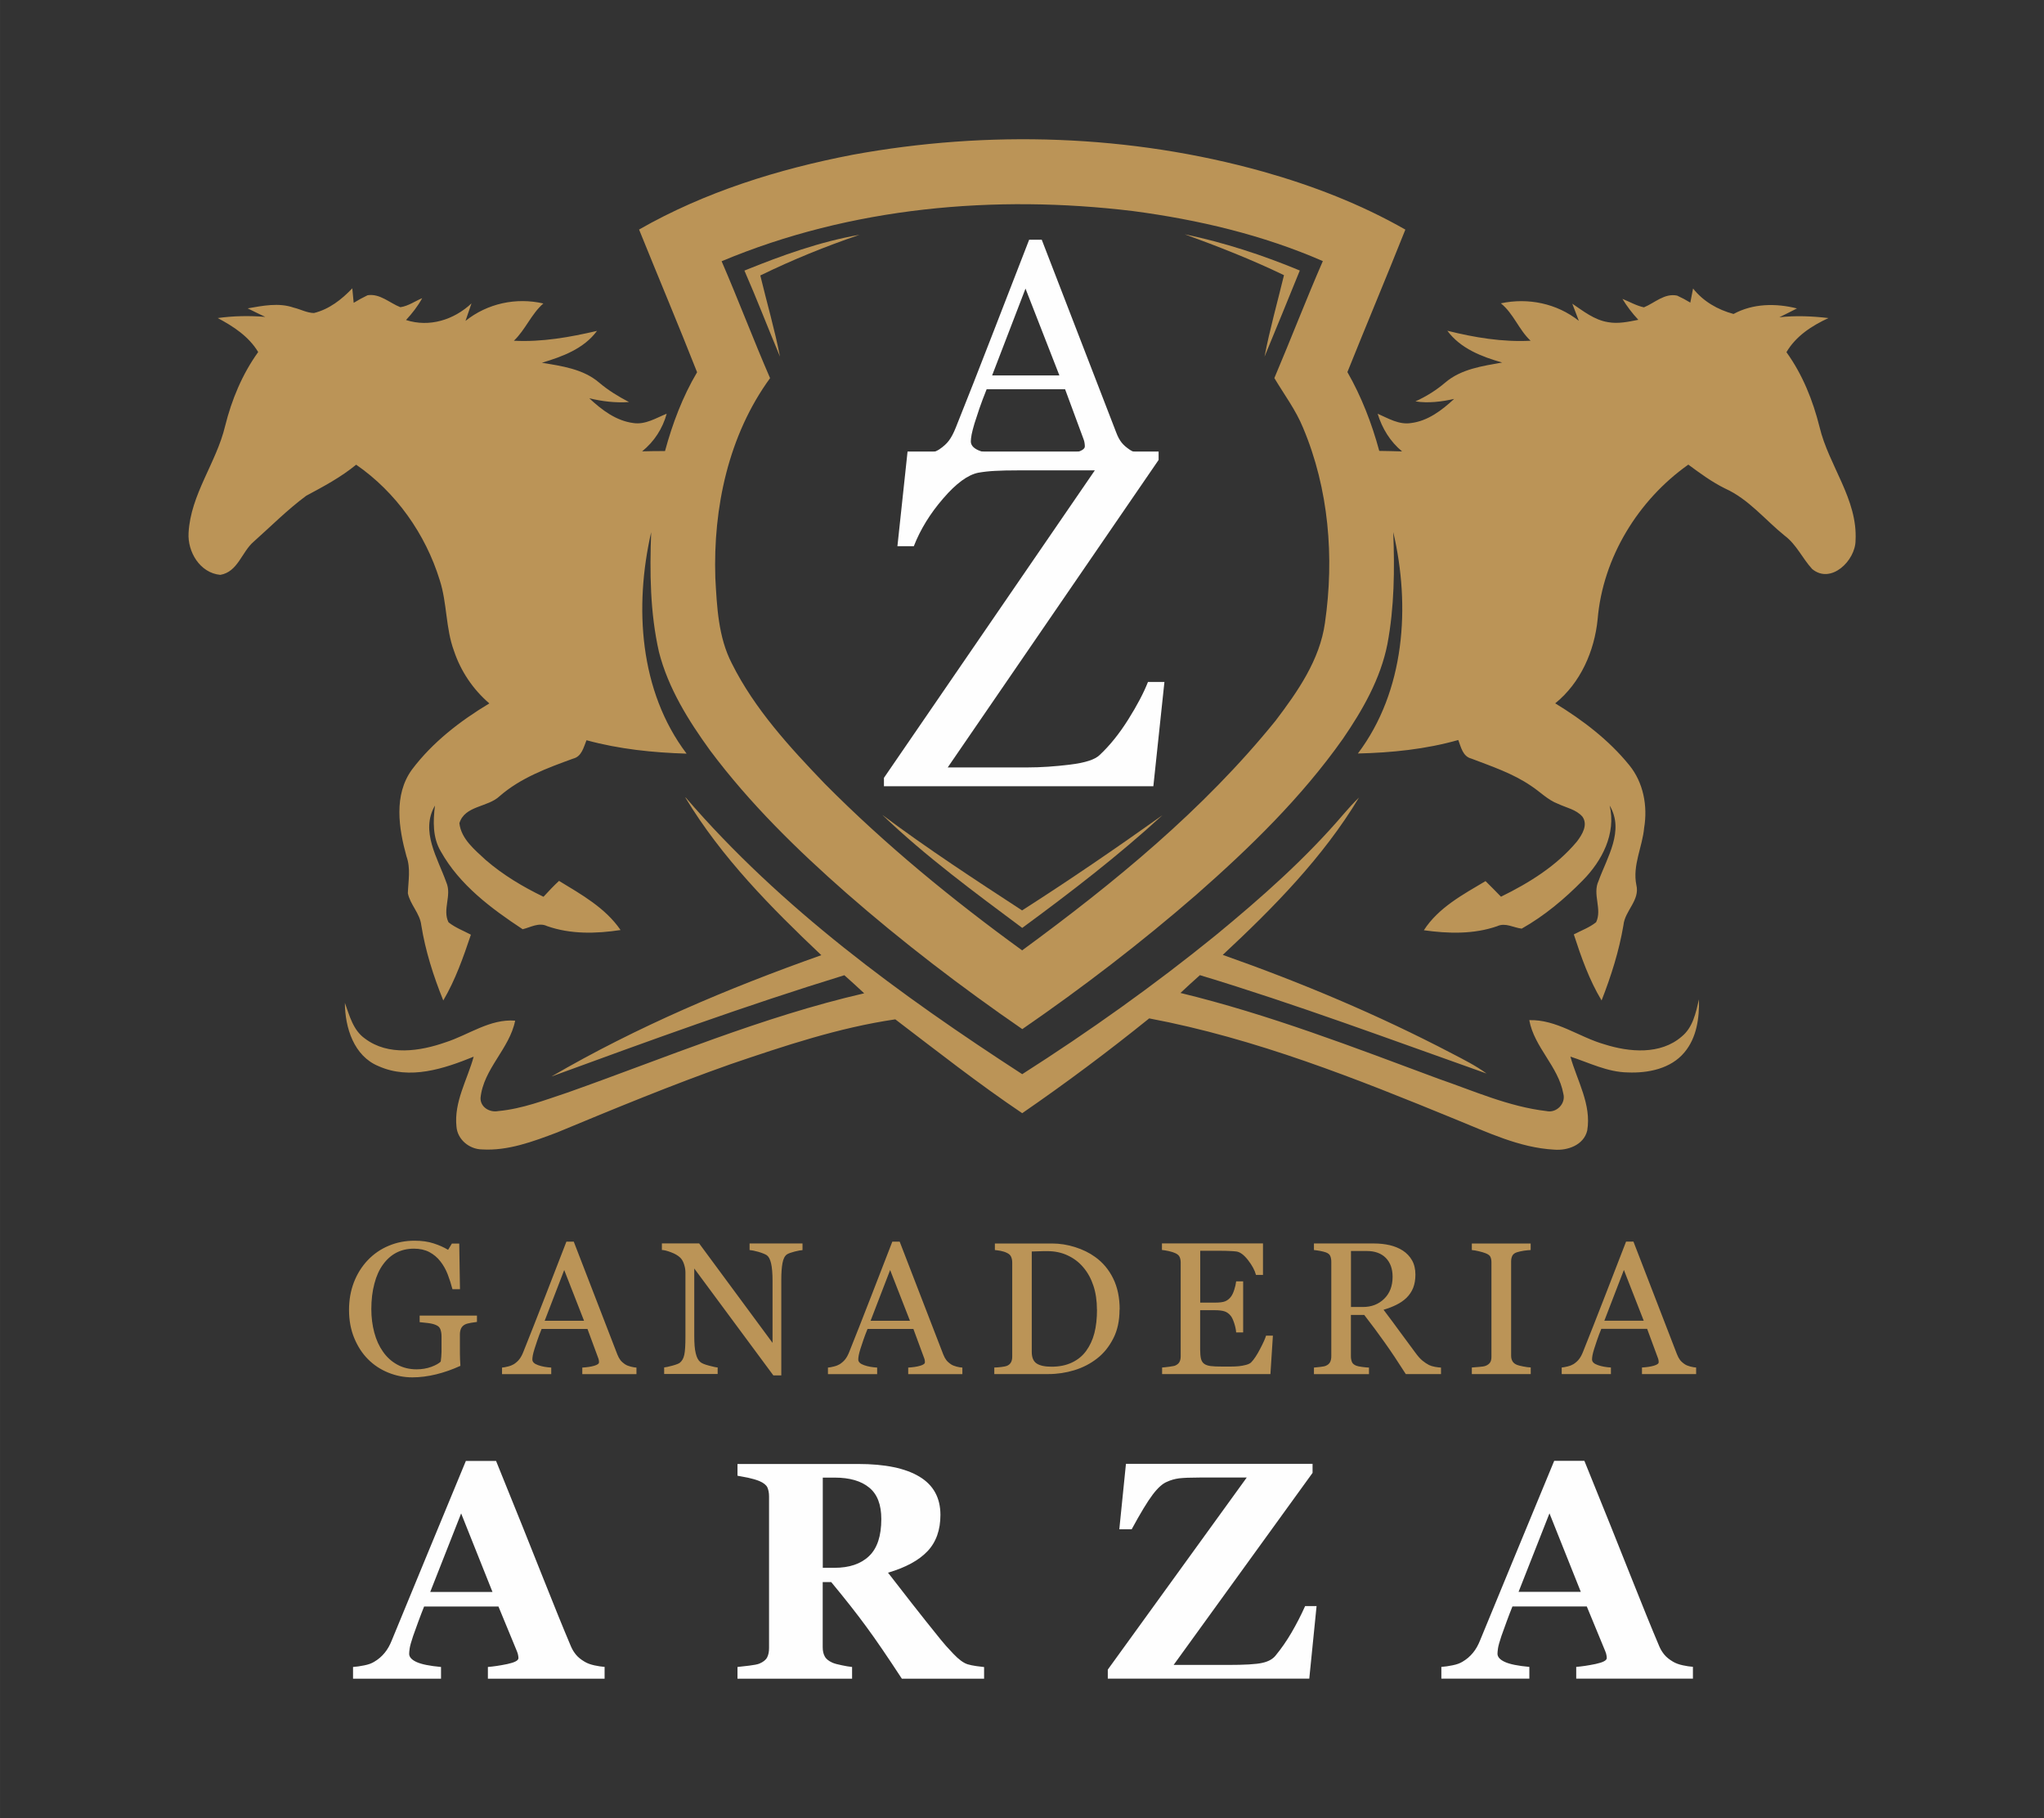 <?xml version="1.0" encoding="UTF-8"?>
<svg xmlns="http://www.w3.org/2000/svg" xmlns:xlink="http://www.w3.org/1999/xlink" xmlns:xodm="http://www.corel.com/coreldraw/odm/2003" xml:space="preserve" width="130.528mm" height="116.064mm" version="1.1" style="shape-rendering:geometricPrecision; text-rendering:geometricPrecision; image-rendering:optimizeQuality; fill-rule:evenodd; clip-rule:evenodd" viewBox="0 0 280.4 249.33">
 <rect x="0" y="0" width="280.4" height="249.33" fill="#333333" stroke="none"/>
 <defs>
  <style type="text/css">
   
    .fil0 {fill:none}
    .fil2 {fill:#FEFEFE;fill-rule:nonzero}
    .fil1 {fill:#BB9457;fill-rule:nonzero}
   
  </style>
 </defs>
 <g id="Capa_x0020_1">
  <rect class="fil0" width="280.4" height="249.33"></rect>
  <g id="_2333171882752">
   <g>
    <g>
     <path class="fil1" d="M116.94 21.23c18.64,-3.41 38.1,-2.8 56.38,2.32 6.75,1.91 13.36,4.45 19.47,7.94 -2.6,6.53 -5.33,13.01 -7.95,19.54 1.94,3.39 3.35,7.05 4.37,10.81 1.04,0.02 2.08,0.03 3.13,0.07 -1.63,-1.35 -2.74,-3.16 -3.35,-5.17 1.44,0.63 2.92,1.54 4.57,1.28 2.32,-0.28 4.25,-1.76 5.92,-3.31 -1.75,0.39 -3.53,0.61 -5.31,0.34 1.48,-0.67 2.86,-1.53 4.1,-2.59 2.17,-1.85 5.09,-2.26 7.8,-2.74 -2.81,-0.8 -5.72,-1.92 -7.52,-4.36 3.73,0.93 7.56,1.57 11.42,1.37 -1.62,-1.51 -2.34,-3.74 -4.08,-5.13 3.74,-0.8 7.68,0.01 10.7,2.4 -0.22,-0.58 -0.67,-1.76 -0.9,-2.35 1.52,1.02 3.02,2.23 4.89,2.53 1.39,0.26 2.8,-0.05 4.17,-0.32 -0.82,-0.88 -1.56,-1.84 -2.18,-2.87 0.98,0.39 1.9,0.94 2.95,1.16 1.48,-0.61 2.82,-1.97 4.55,-1.61 0.62,0.28 1.22,0.6 1.81,0.96 0.12,-0.64 0.25,-1.29 0.38,-1.93 1.4,1.77 3.39,2.91 5.55,3.49 2.67,-1.45 5.8,-1.49 8.7,-0.76 -0.8,0.42 -1.61,0.81 -2.41,1.21 2.23,-0.25 4.5,-0.15 6.73,0.11 -2.28,1.06 -4.46,2.46 -5.76,4.68 2.21,3.07 3.63,6.61 4.54,10.26 1.27,5.31 5.24,9.9 4.94,15.56 -0.01,2.76 -3.37,6.06 -5.95,3.92 -1.34,-1.45 -2.15,-3.37 -3.78,-4.58 -2.7,-2.18 -4.94,-5.01 -8.16,-6.46 -1.81,-0.89 -3.44,-2.09 -5.05,-3.28 -6.88,4.86 -11.73,12.75 -12.44,21.2 -0.44,4.38 -2.34,8.73 -5.82,11.54 3.77,2.3 7.36,5.03 10.15,8.47 1.95,2.38 2.55,5.61 2.05,8.6 -0.24,2.63 -1.62,5.15 -1.07,7.84 0.52,2.1 -1.58,3.53 -1.77,5.51 -0.6,3.55 -1.69,6.98 -3,10.33 -1.7,-2.82 -2.8,-5.95 -3.81,-9.06 1.03,-0.54 2.15,-0.94 3.06,-1.67 0.86,-1.8 -0.53,-3.83 0.33,-5.65 1.18,-3.27 3.58,-6.89 1.53,-10.35 0.9,3.85 -1.04,7.58 -3.69,10.26 -2.49,2.54 -5.27,4.87 -8.38,6.62 -1.12,-0.13 -2.23,-0.86 -3.35,-0.34 -3.23,1.13 -6.72,1.03 -10.07,0.56 2,-3.11 5.37,-4.9 8.46,-6.74 0.71,0.7 1.42,1.42 2.12,2.14 3.86,-1.89 7.64,-4.23 10.42,-7.57 0.71,-0.93 1.55,-2.29 0.75,-3.41 -0.86,-0.99 -2.22,-1.22 -3.35,-1.76 -1.41,-0.53 -2.46,-1.66 -3.71,-2.47 -2.49,-1.7 -5.37,-2.66 -8.17,-3.73 -1.19,-0.3 -1.42,-1.57 -1.8,-2.55 -4.47,1.27 -9.14,1.74 -13.77,1.85 6.47,-8.59 7.23,-20.19 4.85,-30.37 0.2,5.13 0.15,10.3 -0.8,15.36 -0.94,4.76 -3.4,9.05 -6.11,13 -5.67,8.03 -12.76,14.93 -20.12,21.39 -7.59,6.59 -15.58,12.72 -23.86,18.42 -8.37,-5.77 -16.46,-11.95 -24.12,-18.65 -6.78,-5.96 -13.28,-12.31 -18.7,-19.56 -2.98,-4.11 -5.75,-8.54 -7.02,-13.51 -1.22,-5.38 -1.28,-10.94 -1.07,-16.43 -2.33,10.19 -1.64,21.78 4.86,30.37 -4.62,-0.14 -9.26,-0.62 -13.73,-1.84 -0.4,0.96 -0.65,2.23 -1.83,2.52 -3.55,1.29 -7.2,2.63 -10.09,5.15 -1.63,1.55 -4.77,1.27 -5.52,3.71 0.25,2.18 2.13,3.66 3.63,5.06 2.38,2.05 5.09,3.67 7.91,5.03 0.69,-0.75 1.38,-1.49 2.13,-2.18 3.07,1.87 6.36,3.7 8.44,6.74 -3.35,0.51 -6.84,0.6 -10.08,-0.54 -1.13,-0.54 -2.26,0.17 -3.35,0.43 -4.31,-2.84 -8.66,-6.08 -11.22,-10.66 -1.15,-1.91 -1.07,-4.18 -0.81,-6.3 -2.04,3.52 0.38,7.2 1.56,10.54 0.78,1.78 -0.57,3.73 0.3,5.47 0.92,0.74 2.04,1.15 3.07,1.7 -1.04,3.09 -2.13,6.2 -3.79,9.02 -1.35,-3.34 -2.45,-6.78 -3.02,-10.34 -0.19,-1.62 -1.52,-2.8 -1.84,-4.37 0.06,-1.7 0.41,-3.41 -0.19,-5.06 -1.07,-3.87 -1.77,-8.42 0.75,-11.89 2.82,-3.75 6.62,-6.68 10.62,-9.08 -2.23,-1.91 -3.92,-4.41 -4.85,-7.2 -1.16,-3.13 -0.93,-6.56 -1.96,-9.72 -1.95,-6.32 -6,-12.05 -11.46,-15.82 -2.09,1.72 -4.48,2.99 -6.85,4.26 -2.57,1.9 -4.83,4.18 -7.21,6.3 -1.65,1.41 -2.16,4.14 -4.58,4.55 -2.79,-0.26 -4.51,-3.16 -4.35,-5.77 0.29,-5.28 3.81,-9.6 5.01,-14.63 0.9,-3.62 2.35,-7.12 4.54,-10.16 -1.29,-2.14 -3.39,-3.51 -5.55,-4.66 2.16,-0.3 4.35,-0.34 6.52,-0.16 -0.81,-0.38 -1.61,-0.77 -2.41,-1.17 2.07,-0.36 4.26,-0.81 6.31,-0.1 0.93,0.22 1.81,0.72 2.78,0.74 2.08,-0.51 3.81,-1.86 5.26,-3.39 0.05,0.5 0.14,1.49 0.19,1.99 0.62,-0.38 1.26,-0.73 1.91,-1.04 1.7,-0.26 3.01,1.06 4.49,1.64 1.09,-0.15 2.01,-0.83 3,-1.24 -0.6,1.1 -1.37,2.08 -2.22,3 3.22,1.04 6.57,-0.03 8.98,-2.28 -0.2,0.6 -0.61,1.8 -0.82,2.4 3,-2.4 6.95,-3.25 10.68,-2.39 -1.66,1.45 -2.45,3.59 -4.04,5.11 3.86,0.2 7.66,-0.48 11.4,-1.35 -1.81,2.46 -4.76,3.53 -7.56,4.37 2.72,0.45 5.67,0.85 7.85,2.72 1.25,1.06 2.64,1.91 4.1,2.67 -1.84,0.13 -3.67,-0.09 -5.45,-0.52 1.7,1.59 3.68,3.1 6.06,3.4 1.64,0.25 3.11,-0.7 4.56,-1.28 -0.56,2.04 -1.72,3.83 -3.37,5.16 1.04,-0.03 2.09,-0.04 3.14,-0.04 1.02,-3.76 2.41,-7.45 4.4,-10.81 -2.58,-6.55 -5.32,-13.04 -7.96,-19.57 9.03,-5.16 19.1,-8.29 29.28,-10.25zm-17.95 14.59l0 0c2.3,5.32 4.35,10.74 6.65,16.04 -5.72,7.85 -7.82,17.8 -7.51,27.39 0.22,3.98 0.4,8.12 2.26,11.73 3.13,6.27 7.93,11.48 12.75,16.5 8.33,8.4 17.51,15.91 27.08,22.86 12.62,-9.25 24.88,-19.28 34.76,-31.49 3.03,-3.99 6.07,-8.33 6.78,-13.42 1.3,-8.98 0.54,-18.38 -3.01,-26.78 -1,-2.44 -2.59,-4.55 -3.93,-6.8 2.26,-5.33 4.34,-10.74 6.65,-16.04 -8.25,-3.6 -17.11,-5.68 -26.02,-6.86 -18.97,-2.3 -38.74,-0.55 -56.46,6.88z"></path>
    </g>
   </g>
   <path class="fil1" d="M102.12 37.11c5.11,-2.07 10.35,-3.96 15.79,-4.91 -4.64,1.58 -9.2,3.43 -13.61,5.58 0.89,3.71 1.97,7.38 2.7,11.13 -1.65,-3.92 -3.17,-7.9 -4.88,-11.8z"></path>
   <path class="fil1" d="M162.52 32.13c5.41,1.13 10.69,2.85 15.79,4.97 -1.61,3.94 -3.2,7.89 -4.84,11.82 0.72,-3.76 1.77,-7.46 2.67,-11.18 -4.43,-2.14 -9.01,-3.93 -13.62,-5.61z"></path>
   <path class="fil1" d="M121.08 111.79c6.19,4.63 12.66,8.85 19.13,13.07 6.54,-4.18 12.94,-8.56 19.26,-13.06 -6.06,5.56 -12.61,10.59 -19.24,15.46 -6.57,-4.9 -13.22,-9.79 -19.16,-15.47z"></path>
   <g>
    <path class="fil1" d="M94.05 109.36c13.07,15.19 29.45,27.11 46.18,37.96 9.2,-5.87 18.11,-12.2 26.58,-19.08 6.23,-5.13 12.31,-10.49 17.55,-16.64 0.66,-0.77 1.35,-1.52 2.07,-2.22 -4.93,8.2 -11.72,15.09 -18.69,21.58 10.76,3.79 21.31,8.22 31.42,13.51 1.63,0.85 3.28,1.67 4.77,2.76 -13.06,-4.62 -26.05,-9.48 -39.32,-13.49 -0.9,0.8 -1.79,1.61 -2.67,2.44 12.09,2.93 23.72,7.43 35.37,11.76 4.87,1.68 9.67,3.84 14.83,4.44 1.37,0.32 2.7,-1.03 2.32,-2.39 -0.68,-3.74 -3.99,-6.35 -4.67,-10.08 3.73,-0.11 6.82,2.32 10.29,3.31 3.43,1.09 7.69,1.47 10.61,-1.05 1.55,-1.26 1.95,-3.27 2.38,-5.11 0.06,2.53 -0.3,5.24 -1.98,7.25 -1.86,2.26 -5,2.89 -7.8,2.77 -2.77,-0.04 -5.28,-1.33 -7.86,-2.17 0.93,3.32 2.91,6.57 2.31,10.14 -0.47,1.99 -2.69,2.78 -4.54,2.62 -4.77,-0.26 -9.15,-2.39 -13.51,-4.15 -13.65,-5.6 -27.48,-11.11 -42.04,-13.85 -5.64,4.55 -11.45,8.89 -17.42,13 -5.99,-4.03 -11.67,-8.5 -17.41,-12.87 -7.74,1.13 -15.22,3.64 -22.6,6.15 -8.05,2.84 -15.93,6.1 -23.81,9.37 -3.29,1.24 -6.73,2.54 -10.3,2.32 -1.73,-0.03 -3.35,-1.35 -3.49,-3.12 -0.36,-3.4 1.49,-6.43 2.36,-9.6 -4.08,1.66 -8.76,3.22 -13.05,1.3 -3.4,-1.39 -4.6,-5.3 -4.62,-8.68 0.64,1.76 1.13,3.76 2.76,4.9 3.19,2.41 7.56,1.74 11.08,0.5 3.16,-1.02 6.06,-3.23 9.52,-2.96 -0.77,3.87 -4.35,6.6 -4.75,10.6 -0.03,1.28 1.27,2.03 2.43,1.8 3.28,-0.3 6.38,-1.5 9.48,-2.53 13.49,-4.77 26.74,-10.4 40.72,-13.62 -0.9,-0.84 -1.8,-1.67 -2.72,-2.48 -13.55,4.16 -26.87,9.02 -40.18,13.89 11.71,-6.82 24.26,-12.12 37.02,-16.64 -6.91,-6.54 -13.7,-13.41 -18.64,-21.6z"></path>
   </g>
   <path class="fil2" d="M159.74 93.52l-1.52 14.31 -36.96 0 0 -1.15 28.93 -42.17 -10.6 0c-1.24,0 -2.26,0.02 -3.09,0.07 -0.84,0.04 -1.6,0.13 -2.29,0.25 -1.44,0.29 -3.04,1.46 -4.81,3.52 -1.79,2.06 -3.14,4.25 -4.04,6.56l-2.25 0 1.39 -12.98 34.44 0 0 1.15 -28.93 42.17 10.93 0c1.84,0 3.8,-0.13 5.87,-0.39 2.08,-0.25 3.43,-0.7 4.05,-1.32 1.41,-1.32 2.72,-2.96 3.93,-4.89 1.21,-1.93 2.11,-3.64 2.69,-5.12l2.25 0z"></path>
   <path class="fil2" d="M157.66 64.01l-12.75 0 0 -1.55c1.13,-0.07 2.06,-0.21 2.8,-0.44 0.74,-0.21 1.11,-0.48 1.11,-0.8 0,-0.13 -0.01,-0.29 -0.04,-0.47 -0.03,-0.19 -0.07,-0.35 -0.13,-0.5l-2.54 -6.87 -10.76 0c-0.41,1.01 -0.73,1.89 -0.99,2.63 -0.25,0.75 -0.48,1.44 -0.68,2.07 -0.18,0.62 -0.32,1.13 -0.39,1.51 -0.07,0.39 -0.11,0.71 -0.11,0.95 0,0.58 0.46,1.03 1.36,1.34 0.91,0.32 1.93,0.5 3.07,0.56l0 1.55 -11.56 0 0 -1.55c0.38,-0.03 0.84,-0.11 1.41,-0.25 0.56,-0.13 1.02,-0.32 1.38,-0.55 0.58,-0.39 1.03,-0.8 1.34,-1.22 0.32,-0.43 0.63,-1.01 0.93,-1.76 1.54,-3.84 3.24,-8.17 5.1,-12.97 1.86,-4.79 3.52,-9.07 4.97,-12.81l1.73 0 10.22 26.45c0.21,0.56 0.46,1.02 0.73,1.36 0.27,0.35 0.66,0.68 1.15,1.01 0.32,0.21 0.76,0.38 1.29,0.51 0.54,0.14 0.98,0.21 1.34,0.23l0 1.55zm-12.33 -12.52l-4.65 -11.91 -4.58 11.91 9.24 0z"></path>
   <path class="fil1" d="M65.42 181.3c-0.2,0.03 -0.47,0.06 -0.81,0.12 -0.34,0.06 -0.62,0.13 -0.82,0.23 -0.25,0.13 -0.43,0.31 -0.54,0.54 -0.1,0.23 -0.16,0.5 -0.16,0.82l0 1.39c0,1.01 0,1.7 0.02,2.05 0.01,0.35 0.03,0.65 0.05,0.87 -1.12,0.51 -2.23,0.9 -3.34,1.17 -1.11,0.27 -2.2,0.41 -3.26,0.41 -1.15,0 -2.24,-0.22 -3.3,-0.65 -1.06,-0.43 -1.98,-1.04 -2.77,-1.83 -0.8,-0.8 -1.43,-1.78 -1.9,-2.92 -0.47,-1.14 -0.71,-2.43 -0.71,-3.84 0,-1.37 0.22,-2.63 0.67,-3.8 0.45,-1.16 1.09,-2.18 1.91,-3.04 0.8,-0.84 1.75,-1.5 2.85,-1.96 1.11,-0.47 2.29,-0.7 3.55,-0.7 1.01,0 1.88,0.12 2.63,0.37 0.75,0.24 1.4,0.53 1.98,0.88l0.52 -0.86 1.01 0 0.1 6.26 -1.03 0c-0.18,-0.69 -0.4,-1.37 -0.65,-2.03 -0.26,-0.67 -0.6,-1.27 -1.01,-1.79 -0.41,-0.53 -0.91,-0.95 -1.51,-1.27 -0.59,-0.31 -1.3,-0.47 -2.12,-0.47 -0.9,0 -1.7,0.19 -2.4,0.55 -0.71,0.37 -1.32,0.91 -1.84,1.63 -0.51,0.7 -0.91,1.57 -1.18,2.62 -0.28,1.04 -0.42,2.21 -0.42,3.5 0,1.14 0.14,2.21 0.41,3.22 0.27,1.01 0.67,1.88 1.19,2.61 0.52,0.75 1.17,1.34 1.95,1.77 0.78,0.43 1.67,0.65 2.66,0.65 0.74,0 1.41,-0.12 2.02,-0.34 0.61,-0.23 1.04,-0.47 1.29,-0.72 0.06,-0.44 0.1,-0.88 0.11,-1.33 0,-0.45 0,-0.83 0,-1.14l0 -0.99c0,-0.36 -0.05,-0.67 -0.15,-0.95 -0.09,-0.28 -0.3,-0.47 -0.6,-0.6 -0.28,-0.13 -0.65,-0.22 -1.13,-0.28 -0.48,-0.06 -0.85,-0.1 -1.12,-0.12l0 -0.9 7.86 0 0 0.9zm21.9 7.16l-7.44 0 0 -0.9c0.66,-0.04 1.2,-0.12 1.64,-0.25 0.43,-0.13 0.65,-0.28 0.65,-0.47 0,-0.08 -0,-0.17 -0.02,-0.28 -0.02,-0.11 -0.04,-0.21 -0.08,-0.29l-1.48 -4.01 -6.29 0c-0.24,0.59 -0.43,1.1 -0.58,1.54 -0.15,0.44 -0.28,0.84 -0.4,1.21 -0.11,0.36 -0.19,0.66 -0.23,0.88 -0.04,0.23 -0.06,0.41 -0.06,0.56 0,0.34 0.27,0.6 0.8,0.78 0.53,0.19 1.13,0.29 1.79,0.33l0 0.9 -6.75 0 0 -0.9c0.22,-0.02 0.49,-0.06 0.82,-0.15 0.33,-0.08 0.59,-0.19 0.81,-0.32 0.34,-0.23 0.6,-0.47 0.78,-0.72 0.19,-0.25 0.37,-0.59 0.54,-1.03 0.9,-2.24 1.89,-4.77 2.98,-7.57 1.09,-2.8 2.05,-5.29 2.9,-7.48l1.01 0 5.97 15.45c0.13,0.33 0.27,0.59 0.43,0.8 0.16,0.2 0.38,0.4 0.67,0.59 0.19,0.12 0.44,0.22 0.75,0.3 0.31,0.08 0.57,0.12 0.78,0.13l0 0.9zm-7.2 -7.32l-2.72 -6.96 -2.68 6.96 5.39 0zm29.96 -9.69c-0.24,0.01 -0.59,0.08 -1.08,0.2 -0.49,0.13 -0.84,0.25 -1.05,0.39 -0.3,0.21 -0.5,0.61 -0.61,1.21 -0.11,0.6 -0.16,1.35 -0.16,2.27l0 13.11 -1.09 0 -10.85 -14.66 0 9.24c0,1.03 0.06,1.83 0.2,2.38 0.13,0.56 0.33,0.95 0.6,1.18 0.19,0.19 0.6,0.36 1.21,0.52 0.61,0.16 1.01,0.25 1.2,0.25l0 0.9 -7.34 0 0 -0.9c0.23,-0.02 0.61,-0.1 1.15,-0.25 0.54,-0.15 0.87,-0.28 1.01,-0.4 0.29,-0.24 0.5,-0.59 0.6,-1.08 0.11,-0.48 0.16,-1.31 0.16,-2.48l0 -8.81c0,-0.39 -0.07,-0.77 -0.2,-1.16 -0.13,-0.39 -0.31,-0.69 -0.54,-0.9 -0.3,-0.28 -0.71,-0.52 -1.23,-0.71 -0.52,-0.2 -0.94,-0.31 -1.26,-0.32l0 -0.9 5.11 0 10.07 13.64 0 -8.5c0,-1.04 -0.07,-1.84 -0.2,-2.4 -0.13,-0.56 -0.33,-0.93 -0.58,-1.11 -0.24,-0.16 -0.62,-0.31 -1.15,-0.47 -0.53,-0.15 -0.94,-0.23 -1.22,-0.25l0 -0.9 7.26 0 0 0.9zm21.95 17.01l-7.44 0 0 -0.9c0.66,-0.04 1.2,-0.12 1.64,-0.25 0.43,-0.13 0.65,-0.28 0.65,-0.47 0,-0.08 -0,-0.17 -0.02,-0.28 -0.02,-0.11 -0.04,-0.21 -0.08,-0.29l-1.48 -4.01 -6.29 0c-0.24,0.59 -0.43,1.1 -0.58,1.54 -0.15,0.44 -0.28,0.84 -0.4,1.21 -0.11,0.36 -0.19,0.66 -0.23,0.88 -0.04,0.23 -0.06,0.41 -0.06,0.56 0,0.34 0.27,0.6 0.8,0.78 0.53,0.19 1.13,0.29 1.79,0.33l0 0.9 -6.75 0 0 -0.9c0.22,-0.02 0.49,-0.06 0.82,-0.15 0.33,-0.08 0.59,-0.19 0.81,-0.32 0.34,-0.23 0.6,-0.47 0.78,-0.72 0.19,-0.25 0.37,-0.59 0.54,-1.03 0.9,-2.24 1.89,-4.77 2.98,-7.57 1.09,-2.8 2.05,-5.29 2.9,-7.48l1.01 0 5.97 15.45c0.13,0.33 0.27,0.59 0.43,0.8 0.16,0.2 0.38,0.4 0.67,0.59 0.19,0.12 0.44,0.22 0.75,0.3 0.31,0.08 0.57,0.12 0.78,0.13l0 0.9zm-7.2 -7.32l-2.72 -6.96 -2.68 6.96 5.39 0zm28.75 -1.53c0,1.52 -0.28,2.84 -0.86,3.96 -0.57,1.12 -1.31,2.04 -2.23,2.75 -0.93,0.72 -1.96,1.25 -3.11,1.6 -1.15,0.35 -2.34,0.53 -3.57,0.53l-7.41 0 0 -0.9c0.25,0 0.56,-0.02 0.96,-0.07 0.39,-0.05 0.65,-0.1 0.78,-0.16 0.25,-0.11 0.44,-0.27 0.55,-0.48 0.12,-0.22 0.17,-0.47 0.17,-0.78l0 -12.92c0,-0.28 -0.05,-0.54 -0.15,-0.77 -0.1,-0.23 -0.29,-0.41 -0.58,-0.54 -0.26,-0.13 -0.55,-0.22 -0.86,-0.28 -0.31,-0.06 -0.57,-0.09 -0.79,-0.11l0 -0.9 7.83 0c1.08,0 2.14,0.17 3.18,0.5 1.04,0.33 1.96,0.78 2.73,1.34 1.06,0.75 1.88,1.73 2.48,2.94 0.6,1.21 0.9,2.64 0.9,4.28zm-3.1 -0.01c0,-1.2 -0.16,-2.29 -0.48,-3.26 -0.32,-0.97 -0.78,-1.82 -1.4,-2.54 -0.58,-0.69 -1.29,-1.23 -2.13,-1.62 -0.84,-0.4 -1.78,-0.59 -2.81,-0.59 -0.34,0 -0.73,0 -1.16,0.02 -0.43,0.01 -0.75,0.03 -0.96,0.03l0 13.77c0,0.76 0.22,1.29 0.67,1.59 0.44,0.29 1.13,0.44 2.05,0.44 1.06,0 1.99,-0.19 2.79,-0.57 0.8,-0.38 1.44,-0.9 1.94,-1.58 0.52,-0.71 0.9,-1.53 1.14,-2.45 0.24,-0.93 0.36,-2.01 0.36,-3.23zm24.14 3.58l-0.34 5.27 -14.86 0 0 -0.9c0.25,-0.02 0.59,-0.05 1.01,-0.11 0.42,-0.06 0.7,-0.11 0.82,-0.17 0.27,-0.13 0.46,-0.29 0.56,-0.5 0.11,-0.2 0.16,-0.46 0.16,-0.77l0 -12.86c0,-0.28 -0.05,-0.52 -0.14,-0.74 -0.09,-0.22 -0.29,-0.39 -0.59,-0.53 -0.23,-0.11 -0.53,-0.2 -0.92,-0.29 -0.38,-0.08 -0.69,-0.13 -0.92,-0.15l0 -0.9 13.86 0 0 4.32 -0.96 0c-0.17,-0.64 -0.53,-1.31 -1.09,-2.03 -0.56,-0.72 -1.09,-1.11 -1.59,-1.18 -0.26,-0.03 -0.57,-0.06 -0.93,-0.07 -0.36,-0.02 -0.77,-0.03 -1.24,-0.03l-2.8 0 0 7.11 2.01 0c0.64,0 1.12,-0.06 1.41,-0.18 0.3,-0.12 0.56,-0.33 0.78,-0.61 0.19,-0.25 0.34,-0.57 0.47,-0.98 0.13,-0.4 0.22,-0.79 0.26,-1.15l0.96 0 0 7.01 -0.96 0c-0.03,-0.4 -0.12,-0.83 -0.27,-1.28 -0.15,-0.45 -0.3,-0.78 -0.46,-0.98 -0.26,-0.33 -0.56,-0.54 -0.89,-0.64 -0.33,-0.1 -0.77,-0.15 -1.31,-0.15l-2.01 0 0 5.37c0,0.54 0.04,0.96 0.11,1.27 0.08,0.31 0.22,0.55 0.44,0.71 0.22,0.16 0.52,0.26 0.89,0.31 0.38,0.05 0.92,0.07 1.62,0.07 0.28,0 0.64,0 1.09,0 0.45,0 0.84,-0.02 1.15,-0.05 0.32,-0.03 0.65,-0.09 0.99,-0.18 0.34,-0.09 0.58,-0.21 0.72,-0.36 0.39,-0.4 0.79,-1.01 1.22,-1.84 0.43,-0.82 0.7,-1.42 0.81,-1.81l0.9 0zm23.06 5.27l-4.83 0c-1.07,-1.68 -2.03,-3.12 -2.9,-4.34 -0.86,-1.22 -1.8,-2.48 -2.8,-3.77l-1.83 0 0 5.67c0,0.29 0.05,0.55 0.14,0.78 0.09,0.22 0.29,0.39 0.59,0.51 0.15,0.06 0.41,0.12 0.79,0.17 0.37,0.05 0.7,0.08 0.96,0.09l0 0.9 -7.55 0 0 -0.9c0.2,-0.02 0.49,-0.05 0.87,-0.09 0.38,-0.04 0.65,-0.1 0.79,-0.17 0.25,-0.11 0.44,-0.27 0.55,-0.48 0.11,-0.21 0.17,-0.48 0.17,-0.81l0 -12.94c0,-0.3 -0.04,-0.56 -0.13,-0.78 -0.08,-0.23 -0.28,-0.4 -0.59,-0.52 -0.21,-0.07 -0.48,-0.15 -0.81,-0.21 -0.34,-0.06 -0.62,-0.1 -0.85,-0.12l0 -0.9 8.26 0c0.75,0 1.46,0.08 2.13,0.23 0.67,0.16 1.27,0.4 1.81,0.75 0.52,0.34 0.94,0.78 1.25,1.32 0.31,0.54 0.47,1.2 0.47,1.96 0,0.69 -0.1,1.3 -0.31,1.83 -0.21,0.53 -0.53,0.99 -0.93,1.38 -0.38,0.36 -0.84,0.68 -1.37,0.94 -0.53,0.27 -1.12,0.49 -1.76,0.68 0.88,1.17 1.62,2.15 2.2,2.96 0.59,0.8 1.3,1.77 2.15,2.91 0.37,0.51 0.7,0.88 1,1.12 0.3,0.24 0.59,0.44 0.89,0.59 0.22,0.11 0.49,0.19 0.82,0.25 0.33,0.06 0.6,0.09 0.82,0.1l0 0.9zm-6.64 -13.35c0,-1.08 -0.31,-1.94 -0.93,-2.58 -0.62,-0.63 -1.5,-0.95 -2.63,-0.95l-2.15 0 0 7.68 1.65 0c1.16,0 2.13,-0.37 2.9,-1.12 0.77,-0.75 1.16,-1.75 1.16,-3.03zm18.94 13.35l-8.07 0 0 -0.9c0.23,-0.02 0.56,-0.04 0.99,-0.08 0.43,-0.03 0.73,-0.08 0.9,-0.15 0.28,-0.11 0.48,-0.26 0.61,-0.45 0.13,-0.19 0.19,-0.45 0.19,-0.79l0 -12.96c0,-0.29 -0.05,-0.54 -0.14,-0.74 -0.09,-0.2 -0.31,-0.36 -0.66,-0.5 -0.25,-0.1 -0.57,-0.19 -0.95,-0.28 -0.38,-0.09 -0.69,-0.14 -0.94,-0.16l0 -0.9 8.07 0 0 0.9c-0.26,0.01 -0.57,0.04 -0.93,0.09 -0.36,0.06 -0.68,0.13 -0.94,0.21 -0.32,0.1 -0.54,0.27 -0.65,0.49 -0.11,0.23 -0.16,0.48 -0.16,0.76l0 12.95c0,0.28 0.06,0.53 0.18,0.74 0.12,0.22 0.33,0.39 0.63,0.51 0.18,0.07 0.46,0.14 0.86,0.22 0.4,0.08 0.74,0.12 1.02,0.13l0 0.9zm22.71 0l-7.44 0 0 -0.9c0.66,-0.04 1.2,-0.12 1.64,-0.25 0.43,-0.13 0.65,-0.28 0.65,-0.47 0,-0.08 -0,-0.17 -0.02,-0.28 -0.02,-0.11 -0.04,-0.21 -0.08,-0.29l-1.48 -4.01 -6.29 0c-0.24,0.59 -0.43,1.1 -0.58,1.54 -0.15,0.44 -0.28,0.84 -0.4,1.21 -0.11,0.36 -0.19,0.66 -0.23,0.88 -0.04,0.23 -0.06,0.41 -0.06,0.56 0,0.34 0.27,0.6 0.8,0.78 0.53,0.19 1.13,0.29 1.79,0.33l0 0.9 -6.75 0 0 -0.9c0.22,-0.02 0.49,-0.06 0.82,-0.15 0.33,-0.08 0.59,-0.19 0.81,-0.32 0.34,-0.23 0.6,-0.47 0.78,-0.72 0.19,-0.25 0.37,-0.59 0.54,-1.03 0.9,-2.24 1.89,-4.77 2.98,-7.57 1.09,-2.8 2.05,-5.29 2.9,-7.48l1.01 0 5.97 15.45c0.13,0.33 0.27,0.59 0.43,0.8 0.16,0.2 0.38,0.4 0.67,0.59 0.19,0.12 0.44,0.22 0.75,0.3 0.31,0.08 0.57,0.12 0.78,0.13l0 0.9zm-7.2 -7.32l-2.72 -6.96 -2.68 6.96 5.39 0z"></path>
   <path class="fil2" d="M82.95 230.23l-16.02 0 0 -1.61c0.76,-0.06 1.64,-0.19 2.66,-0.4 1.02,-0.22 1.53,-0.49 1.53,-0.81 0,-0.11 -0.01,-0.23 -0.04,-0.38 -0.01,-0.14 -0.08,-0.33 -0.17,-0.57l-2.53 -6.13 -10.2 0c-0.23,0.57 -0.49,1.24 -0.77,2 -0.28,0.76 -0.53,1.44 -0.74,2.05 -0.26,0.78 -0.42,1.34 -0.47,1.69 -0.05,0.35 -0.07,0.59 -0.07,0.74 0,0.44 0.33,0.82 1.01,1.13 0.67,0.31 1.8,0.54 3.36,0.68l0 1.61 -12.07 0 0 -1.61c0.45,-0.03 0.97,-0.1 1.54,-0.22 0.57,-0.11 1.03,-0.28 1.36,-0.49 0.57,-0.33 1.04,-0.74 1.44,-1.23 0.4,-0.48 0.72,-1.06 0.98,-1.72 1.6,-3.89 3.21,-7.78 4.82,-11.69 1.61,-3.9 3.39,-8.21 5.34,-12.91l4.14 0c2.71,6.67 4.83,11.95 6.36,15.82 1.54,3.87 2.84,7.09 3.92,9.63 0.18,0.42 0.41,0.79 0.69,1.13 0.28,0.34 0.67,0.66 1.18,0.96 0.38,0.23 0.84,0.39 1.35,0.5 0.51,0.11 0.98,0.18 1.39,0.21l0 1.61zm-15.39 -11.9l-4.3 -10.77 -4.24 10.77 8.54 0zm67.45 11.9l-11.29 0c-1.95,-2.98 -3.57,-5.36 -4.87,-7.12 -1.29,-1.77 -2.9,-3.81 -4.82,-6.13l-1.17 0 0 8.93c0,0.5 0.09,0.91 0.28,1.26 0.18,0.35 0.55,0.64 1.07,0.87 0.26,0.11 0.68,0.23 1.24,0.34 0.56,0.12 1.04,0.2 1.44,0.24l0 1.61 -15.72 0 0 -1.61c0.4,-0.04 0.93,-0.1 1.59,-0.18 0.66,-0.08 1.13,-0.17 1.41,-0.28 0.52,-0.22 0.88,-0.5 1.06,-0.84 0.18,-0.34 0.27,-0.77 0.27,-1.3l0 -20.78c0,-0.5 -0.08,-0.91 -0.23,-1.25 -0.16,-0.33 -0.52,-0.62 -1.1,-0.87 -0.45,-0.18 -0.97,-0.33 -1.57,-0.46 -0.61,-0.12 -1.08,-0.21 -1.43,-0.27l0 -1.61 16.54 0c3.7,0 6.5,0.58 8.42,1.74 1.92,1.15 2.88,2.9 2.88,5.25 0,2.06 -0.59,3.73 -1.78,4.98 -1.18,1.25 -2.99,2.23 -5.41,2.94 0.94,1.22 2.04,2.63 3.29,4.23 1.25,1.6 2.56,3.24 3.91,4.91 0.43,0.54 1.01,1.2 1.76,1.98 0.74,0.78 1.39,1.26 1.96,1.44 0.32,0.1 0.72,0.18 1.21,0.25 0.49,0.07 0.84,0.11 1.05,0.13l0 1.61zm-14.11 -21.9c0,-1.97 -0.55,-3.41 -1.66,-4.31 -1.1,-0.91 -2.68,-1.37 -4.72,-1.37l-1.65 0 0 12.37 1.59 0c2.05,0 3.63,-0.53 4.75,-1.6 1.13,-1.07 1.69,-2.76 1.69,-5.09zm59.71 11.95l-1 9.94 -27.64 0 0 -1.24 19.06 -26.34 -6.45 0c-1.32,0 -2.26,0.04 -2.84,0.11 -0.58,0.08 -1.13,0.23 -1.64,0.47 -0.59,0.23 -1.25,0.81 -1.97,1.76 -0.72,0.95 -1.68,2.54 -2.88,4.75l-1.7 0 0.91 -8.97 25.6 0 0 1.24 -19.06 26.34 7.41 0c2.33,0 3.91,-0.09 4.74,-0.28 0.84,-0.18 1.45,-0.52 1.84,-1.01 0.79,-0.96 1.52,-2.01 2.19,-3.16 0.67,-1.15 1.29,-2.35 1.86,-3.62l1.57 0zm51.64 9.94l-16.02 0 0 -1.61c0.76,-0.06 1.64,-0.19 2.66,-0.4 1.02,-0.22 1.53,-0.49 1.53,-0.81 0,-0.11 -0.01,-0.23 -0.04,-0.38 -0.01,-0.14 -0.08,-0.33 -0.17,-0.57l-2.53 -6.13 -10.2 0c-0.23,0.57 -0.49,1.24 -0.77,2 -0.28,0.76 -0.53,1.44 -0.74,2.05 -0.26,0.78 -0.42,1.34 -0.47,1.69 -0.05,0.35 -0.07,0.59 -0.07,0.74 0,0.44 0.33,0.82 1.01,1.13 0.67,0.31 1.8,0.54 3.36,0.68l0 1.61 -12.07 0 0 -1.61c0.45,-0.03 0.97,-0.1 1.54,-0.22 0.57,-0.11 1.03,-0.28 1.36,-0.49 0.57,-0.33 1.04,-0.74 1.44,-1.23 0.4,-0.48 0.72,-1.06 0.98,-1.72 1.6,-3.89 3.21,-7.78 4.82,-11.69 1.61,-3.9 3.39,-8.21 5.34,-12.91l4.14 0c2.71,6.67 4.83,11.95 6.36,15.82 1.54,3.87 2.84,7.09 3.92,9.63 0.18,0.42 0.41,0.79 0.69,1.13 0.28,0.34 0.67,0.66 1.18,0.96 0.38,0.23 0.84,0.39 1.35,0.5 0.51,0.11 0.98,0.18 1.39,0.21l0 1.61zm-15.39 -11.9l-4.3 -10.77 -4.24 10.77 8.54 0z"></path>
  </g>
 </g>
</svg>
